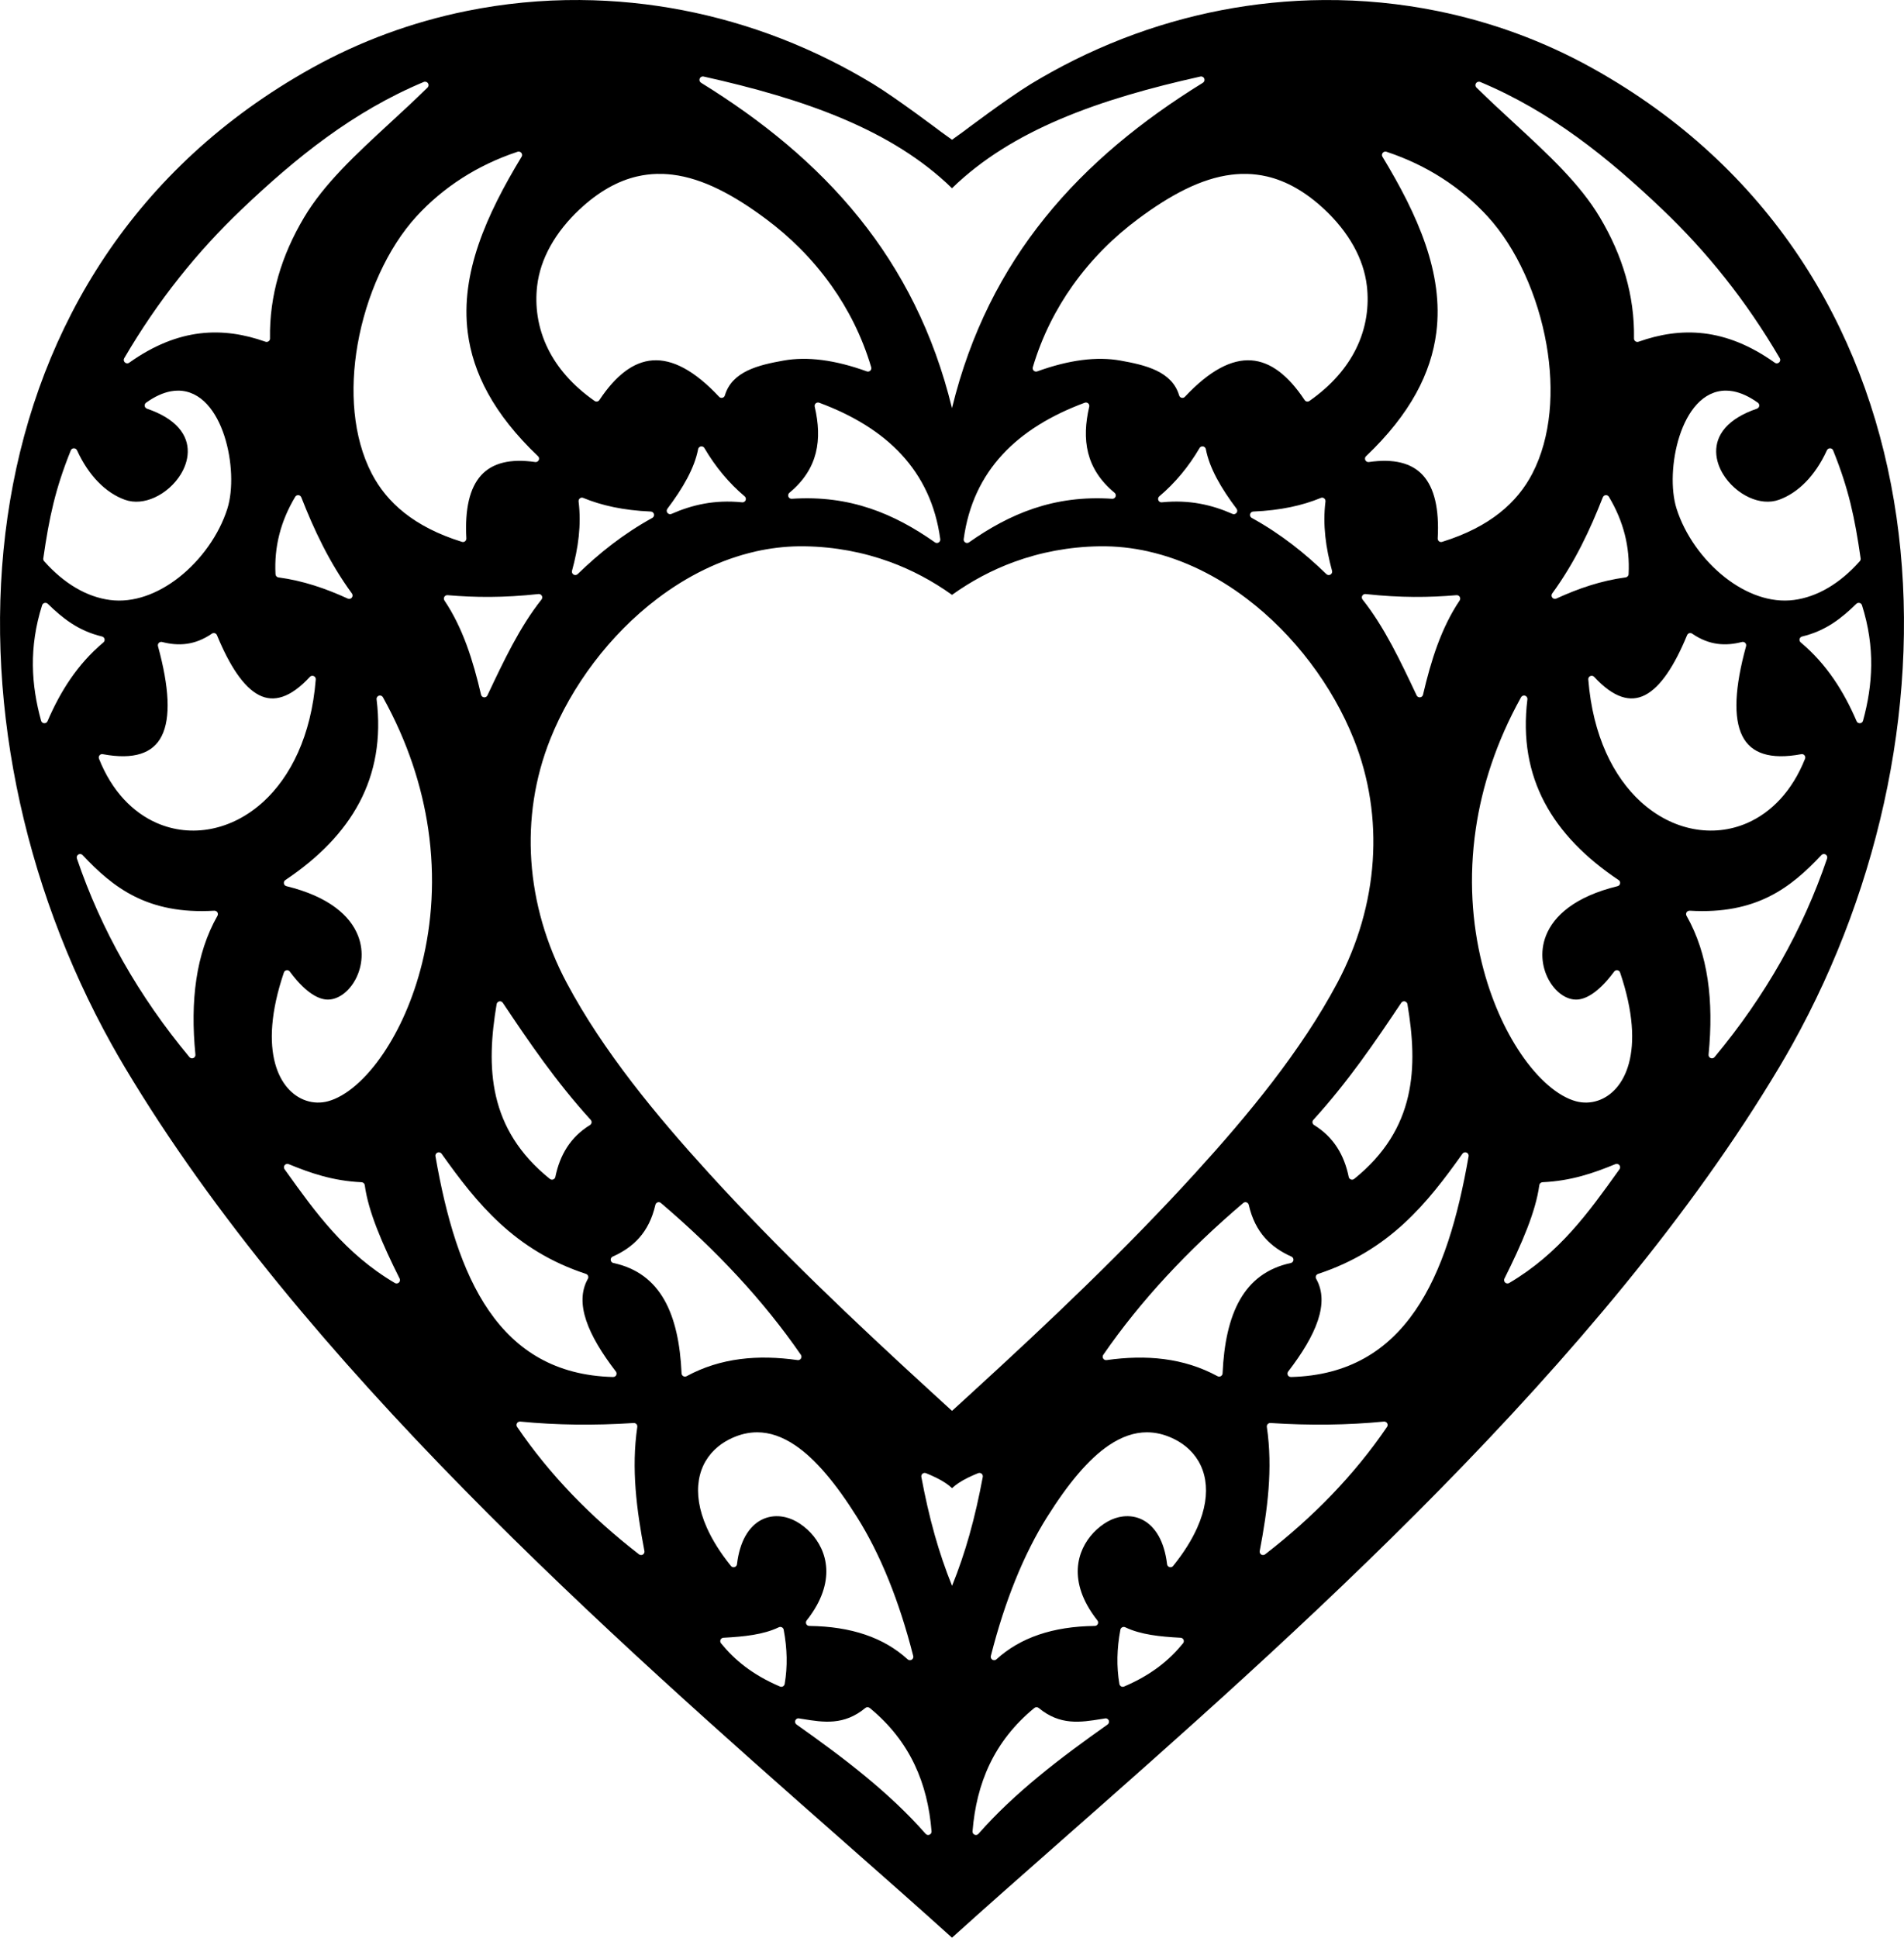 <?xml version="1.0" encoding="UTF-8" standalone="no"?>
<svg id="svg2" xmlns:rdf="http://www.w3.org/1999/02/22-rdf-syntax-ns#" style="image-rendering:optimizeQuality;text-rendering:geometricPrecision;shape-rendering:geometricPrecision" xmlns="http://www.w3.org/2000/svg" fill-rule="evenodd" height="269.15mm" width="264.54mm" version="1.1" clip-rule="evenodd" xmlns:cc="http://creativecommons.org/ns#" xmlns:xlink="http://www.w3.org/1999/xlink" viewBox="0 0 264.536 269.151" xmlns:dc="http://purl.org/dc/elements/1.1/">
<defs id="defs4">
<style id="style6" type="text/css">.fil2 {fill:#C0A062;fill-rule:nonzero} .fil3 {fill:#C2C1C1;fill-rule:nonzero} .fil0 {fill:black;fill-rule:nonzero} .fil1 {fill:url(#id0);fill-rule:nonzero} .fil9 {fill:url(#id1);fill-rule:nonzero} .fil7 {fill:url(#id2);fill-rule:nonzero} .fil5 {fill:url(#id3);fill-rule:nonzero} .fil8 {fill:url(#id4);fill-rule:nonzero} .fil15 {fill:url(#id5);fill-rule:nonzero} .fil6 {fill:url(#id6);fill-rule:nonzero} .fil4 {fill:url(#id7);fill-rule:nonzero} .fil14 {fill:url(#id8);fill-rule:nonzero} .fil13 {fill:url(#id9);fill-rule:nonzero} .fil12 {fill:url(#id10);fill-rule:nonzero} .fil11 {fill:url(#id11);fill-rule:nonzero} .fil16 {fill:url(#id12);fill-rule:nonzero} .fil10 {fill:url(#id13);fill-rule:nonzero}</style>
<radialGradient id="id0" gradientUnits="userSpaceOnUse" cy="147.51" cx="101.97" gradientTransform="scale(3.543)" r="73.759">
<stop id="stop9" stop-color="#fff" offset="0"/>
<stop id="stop11" stop-color="#C0A062" offset="1"/>
</radialGradient>
<radialGradient id="id1" gradientUnits="userSpaceOnUse" cy="141.83" cx="78.175" r="5.019">
<stop id="stop14" stop-color="#DD137B" offset="0"/>
<stop id="stop16" stop-color="#DA251D" offset="1"/>
</radialGradient>
<radialGradient id="id2" cx="79.982" xlink:href="#id1" gradientUnits="userSpaceOnUse" cy="132.24" r="5.894"/>
<radialGradient id="id3" cx="87.194" xlink:href="#id1" gradientUnits="userSpaceOnUse" cy="161.7" r="16.063"/>
<radialGradient id="id4" cx="85.969" xlink:href="#id1" gradientUnits="userSpaceOnUse" cy="126.27" r="4.798"/>
<radialGradient id="id5" cx="102.42" xlink:href="#id1" gradientUnits="userSpaceOnUse" cy="148.92" r="20.845"/>
<radialGradient id="id6" cx="96.59" xlink:href="#id1" gradientUnits="userSpaceOnUse" cy="126.62" r="5.638"/>
<radialGradient id="id7" cx="109.97" xlink:href="#id1" gradientUnits="userSpaceOnUse" cy="166.42" r="14.49"/>
<radialGradient id="id8" cx="101.33" xlink:href="#id1" gradientUnits="userSpaceOnUse" cy="132.24" r="6.412"/>
<radialGradient id="id9" cx="106.01" xlink:href="#id1" gradientUnits="userSpaceOnUse" cy="133" r="5.569"/>
<radialGradient id="id10" cx="114.11" xlink:href="#id1" gradientUnits="userSpaceOnUse" cy="130.19" r="4.861"/>
<radialGradient id="id11" cx="122.5" xlink:href="#id1" gradientUnits="userSpaceOnUse" cy="132.09" r="4.732"/>
<radialGradient id="id12" cx="124.01" xlink:href="#id1" gradientUnits="userSpaceOnUse" cy="151.53" r="4.708"/>
<radialGradient id="id13" cx="125.79" xlink:href="#id1" gradientUnits="userSpaceOnUse" cy="141.16" r="5.848"/>
</defs>
<path id="path34" d="m80.606 0.002c-5.337-0.036-10.634 0.479-15.804 1.529v0.001c-7.521 1.527-14.774 4.186-21.489 7.924-0.786 0.437-1.57 0.889-2.349 1.354-23.837 14.208-36.411 36.6-39.924 61.013-3.519 24.446 2.039 50.918 14.465 73.248 0.58 1.042 1.18 2.084 1.8 3.124 24.597 41.265 68.016 79.504 99.678 107.39 5.516 4.858 10.644 9.379 15.285 13.569 4.641-4.19 9.769-8.711 15.285-13.569 31.662-27.885 75.081-66.125 99.678-107.39 0.62-1.04 1.22-2.082 1.8-3.124 12.426-22.327 17.984-48.801 14.466-73.247-3.514-24.413-16.087-46.805-39.924-61.013-0.78-0.465-1.563-0.916-2.349-1.353-6.715-3.737-13.968-6.396-21.488-7.924v-0.001c-5.171-1.05-10.468-1.565-15.804-1.529-2.426 0.016-4.86 0.147-7.293 0.393-9.275 0.938-18.55 3.555-27.368 7.938l-0.021 0.013-0.033 0.016h-0.001c-2.023 1.008-4.023 2.11-5.992 3.304l-0.022 0.015c-3.217 1.954-9.39 6.618-9.39 6.618l-1.541 1.11-1.542-1.111s-6.173-4.665-9.39-6.618l-0.022-0.014c-1.97-1.195-3.969-2.297-5.992-3.304h-0.001l-0.033-0.016-0.021-0.013c-8.818-4.383-18.093-7-27.368-7.938-2.434-0.246-4.868-0.376-7.293-0.393zm16.962 10.626h0.001c0.06-0.012 0.123-0.01 0.187 0.003 6.917 1.54 13.546 3.387 19.515 5.932 5.72 2.438 10.827 5.52 14.997 9.582v0.001c4.169-4.062 9.277-7.145 14.997-9.583 5.969-2.545 12.598-4.39 19.515-5.931 0.064-0.013 0.127-0.016 0.187-0.004h0.001c0.181 0.034 0.334 0.173 0.376 0.365 0.046 0.208-0.054 0.415-0.23 0.514-8.429 5.204-15.934 11.284-21.956 18.767-5.876 7.302-10.341 15.949-12.891 26.42-2.55-10.471-7.014-19.118-12.891-26.42-6.022-7.483-13.526-13.563-21.956-18.767-0.176-0.099-0.276-0.306-0.23-0.514 0.042-0.191 0.195-0.331 0.376-0.365zm-38.545 0.718v0.01c0.137-0.013 0.278 0.034 0.382 0.14 0.182 0.186 0.18 0.486-0.006 0.668-1.758 1.723-3.515 3.345-5.231 4.926-4.735 4.367-9.143 8.433-11.926 13.119-1.568 2.639-2.776 5.354-3.579 8.152-0.801 2.792-1.2 5.67-1.152 8.643 0.003 0.058-0.007 0.117-0.027 0.175-0.087 0.246-0.356 0.375-0.602 0.288-2.941-1.04-5.957-1.536-9.091-1.16-3.138 0.376-6.405 1.627-9.847 4.078-0.147 0.105-0.349 0.121-0.515 0.015-0.225-0.131-0.302-0.42-0.17-0.645 2.35-4.024 4.895-7.732 7.611-11.155 2.716-3.424 5.613-6.574 8.668-9.486 3.795-3.617 7.676-7.023 11.833-10.037 4.167-3.021 8.609-5.647 13.516-7.698l0.001 0.001c0.043-0.017 0.089-0.03 0.135-0.035zm146.49 0.001c0.045 0.005 0.091 0.018 0.134 0.035l0.001-0.001c4.906 2.05 9.349 4.677 13.516 7.698 4.157 3.014 8.039 6.42 11.833 10.037 3.054 2.912 5.951 6.062 8.668 9.486 2.716 3.423 5.261 7.13 7.611 11.155 0.131 0.225 0.056 0.514-0.169 0.645-0.166 0.106-0.368 0.09-0.515-0.016-3.442-2.451-6.709-3.701-9.847-4.078-3.134-0.376-6.15 0.12-9.091 1.16-0.246 0.087-0.515-0.042-0.602-0.288-0.019-0.057-0.029-0.117-0.027-0.175 0.049-2.973-0.351-5.85-1.152-8.643-0.803-2.798-2.012-5.513-3.579-8.152-2.783-4.685-7.191-8.752-11.926-13.119-1.715-1.582-3.473-3.204-5.231-4.926-0.186-0.182-0.188-0.482-0.006-0.668 0.104-0.106 0.245-0.153 0.382-0.14zm-133.41 9.711c0.184 0.016 0.349 0.138 0.41 0.324 0.049 0.151 0.02 0.31-0.068 0.428-2.445 4.037-4.572 8.08-5.958 12.147-1.379 4.048-2.021 8.116-1.502 12.22 0.355 2.807 1.253 5.636 2.827 8.489 1.581 2.867 3.848 5.766 6.935 8.701 0.189 0.179 0.198 0.478 0.018 0.668-0.11 0.116-0.264 0.163-0.411 0.143v0.001c-3.433-0.499-5.936 0.115-7.507 1.841-1.593 1.752-2.277 4.675-2.053 8.769 0.013 0.261-0.186 0.485-0.447 0.5-0.072 0.002-0.141-0.012-0.204-0.035-3.328-1.033-5.931-2.408-7.958-4.013-2.047-1.622-3.506-3.476-4.532-5.451-2.633-5.069-3.077-11.583-1.976-17.905 1.19-6.834 4.187-13.462 8.172-17.812 1.81-1.976 3.935-3.793 6.382-5.357 2.281-1.458 4.841-2.696 7.684-3.637 0.062-0.02 0.126-0.027 0.187-0.022zm120.34 0h0.001c0.061-0.005 0.125 0.002 0.187 0.022 2.843 0.94 5.403 2.178 7.684 3.637 2.447 1.564 4.572 3.381 6.382 5.357 3.985 4.35 6.982 10.978 8.172 17.812 1.101 6.322 0.657 12.836-1.976 17.905-1.026 1.975-2.485 3.829-4.532 5.451-2.027 1.605-4.63 2.98-7.958 4.013-0.063 0.023-0.132 0.036-0.204 0.035-0.261-0.014-0.461-0.238-0.447-0.5 0.225-4.094-0.46-7.018-2.053-8.769-1.57-1.726-4.073-2.34-7.507-1.841v-0.001c-0.147 0.02-0.301-0.027-0.411-0.143-0.18-0.189-0.173-0.489 0.017-0.668 3.087-2.936 5.354-5.834 6.935-8.701 1.573-2.853 2.471-5.682 2.827-8.489 0.52-4.104-0.122-8.172-1.502-12.22-1.386-4.067-3.513-8.109-5.958-12.147-0.088-0.119-0.117-0.278-0.068-0.428 0.061-0.186 0.226-0.308 0.41-0.324zm-101.16 3.099c0.303-0.008 0.607-0.005 0.91 0.006 0.405 0.016 0.811 0.048 1.216 0.097 4.285 0.518 8.592 2.864 13.04 6.176 3.229 2.405 6.399 5.48 9.069 9.243 2.312 3.26 4.249 7.033 5.523 11.328h-0.001c0.028 0.094 0.026 0.195-0.008 0.294-0.088 0.245-0.359 0.372-0.604 0.284-2.211-0.799-4.285-1.324-6.221-1.573-1.922-0.247-3.705-0.222-5.35 0.073-1.662 0.299-3.483 0.663-5.001 1.394-1.458 0.703-2.647 1.757-3.147 3.45h-0.001c-0.023 0.078-0.067 0.152-0.131 0.211-0.19 0.178-0.489 0.168-0.667-0.023-3.438-3.674-6.495-5.249-9.226-5.06-2.711 0.188-5.159 2.128-7.395 5.492-0.006 0.011-0.014 0.021-0.021 0.031-0.15 0.213-0.445 0.265-0.658 0.114-3.15-2.211-5.187-4.674-6.429-7.146-1.546-3.077-1.859-6.164-1.558-8.795 0.227-1.987 0.887-3.841 1.821-5.532 1.066-1.928 2.491-3.646 4.039-5.099 2.701-2.536 5.384-4.006 8.073-4.625l-0.001 0.002c0.907-0.209 1.816-0.321 2.727-0.344zm81.974 0c0.91 0.023 1.818 0.135 2.725 0.344l-0.001-0.002c2.689 0.619 5.372 2.09 8.073 4.625 1.548 1.453 2.973 3.171 4.039 5.099 0.934 1.69 1.593 3.545 1.821 5.532 0.301 2.631-0.012 5.718-1.558 8.795-1.242 2.472-3.279 4.935-6.429 7.146-0.213 0.151-0.508 0.1-0.658-0.114-0.008-0.011-0.015-0.02-0.021-0.031-2.235-3.364-4.684-5.304-7.395-5.492-2.731-0.189-5.787 1.387-9.226 5.06-0.178 0.191-0.477 0.201-0.667 0.023-0.064-0.059-0.108-0.133-0.131-0.211h-0.001c-0.499-1.692-1.688-2.747-3.147-3.45-1.518-0.731-3.338-1.095-5.001-1.394-1.645-0.295-3.428-0.32-5.35-0.073-1.936 0.249-4.01 0.774-6.221 1.573-0.245 0.088-0.516-0.039-0.604-0.284-0.033-0.098-0.035-0.2-0.007-0.294h-0.001c1.274-4.295 3.211-8.069 5.523-11.328 2.67-3.764 5.84-6.839 9.069-9.243 4.448-3.312 8.755-5.659 13.04-6.176 0.405-0.049 0.811-0.081 1.215-0.097h0.001c0.303-0.012 0.607-0.014 0.91-0.006zm-148.52 30.103c1.599 0.006 2.942 0.725 4.027 1.899 1.048 1.133 1.852 2.689 2.409 4.403 1.102 3.39 1.25 7.446 0.418 10.084-1.143 3.625-3.659 7.152-6.756 9.574-2.885 2.255-6.283 3.561-9.574 3.119-1.562-0.209-3.163-0.755-4.761-1.7-1.476-0.873-2.947-2.085-4.375-3.685h0.001c-0.089-0.1-0.135-0.238-0.115-0.38 0.407-2.842 0.823-5.255 1.406-7.626 0.583-2.374 1.335-4.705 2.415-7.38l-0.001-0.001c0.044-0.107 0.128-0.201 0.242-0.253 0.237-0.108 0.516 0.006 0.625 0.234 0.836 1.825 1.839 3.275 2.92 4.386 1.19 1.224 2.475 2.036 3.737 2.487 1.321 0.473 2.779 0.292 4.117-0.314 1.481-0.67 2.812-1.855 3.662-3.261 0.265-0.438 0.483-0.898 0.643-1.368 0.379-1.114 0.433-2.295 0.025-3.415-0.413-1.132-1.303-2.215-2.812-3.128-0.715-0.432-1.567-0.825-2.572-1.166v-0.001c-0.091-0.03-0.173-0.089-0.233-0.173-0.151-0.212-0.102-0.508 0.111-0.659 1.227-0.878 2.368-1.381 3.421-1.578v-0.001c0.351-0.065 0.691-0.096 1.022-0.096zm215.05 0c0.331 0 0.671 0.031 1.022 0.096v0.001c1.052 0.197 2.194 0.7 3.421 1.578 0.212 0.151 0.262 0.447 0.111 0.659-0.06 0.085-0.142 0.143-0.233 0.173v0.001c-1.005 0.342-1.857 0.734-2.572 1.166-1.509 0.912-2.399 1.996-2.812 3.128-0.408 1.12-0.354 2.301 0.025 3.415 0.16 0.47 0.378 0.93 0.643 1.368 0.85 1.405 2.181 2.59 3.662 3.261 1.338 0.606 2.795 0.786 4.117 0.314 1.262-0.452 2.547-1.264 3.737-2.487 1.081-1.111 2.084-2.561 2.92-4.386 0.108-0.228 0.388-0.342 0.625-0.234 0.114 0.052 0.199 0.145 0.242 0.253l-0.001 0.001c1.08 2.675 1.832 5.007 2.415 7.38 0.583 2.371 0.998 4.784 1.406 7.626 0.02 0.143-0.026 0.28-0.115 0.38h0.001c-1.427 1.6-2.898 2.812-4.375 3.685-1.598 0.945-3.2 1.491-4.761 1.7-3.291 0.442-6.689-0.864-9.574-3.119-3.098-2.422-5.613-5.949-6.756-9.574-0.832-2.638-0.684-6.694 0.418-10.084 0.557-1.714 1.361-3.269 2.409-4.403 1.085-1.174 2.428-1.893 4.027-1.899zm-126.1 1.653c0.046 0.004 0.09 0.014 0.132 0.028v-0.001c4.692 1.743 8.567 4.096 11.434 7.202 2.881 3.12 4.739 6.988 5.384 11.743 0.035 0.259-0.145 0.497-0.404 0.533-0.133 0.017-0.26-0.021-0.357-0.097-2.789-1.958-5.726-3.606-8.975-4.693-3.251-1.088-6.824-1.619-10.891-1.344-0.26 0.015-0.486-0.178-0.505-0.438-0.01-0.159 0.058-0.304 0.171-0.398l0.001-0.002 0.01-0.007c2.008-1.664 3.147-3.518 3.652-5.51 0.51-2.01 0.382-4.175-0.144-6.439-0.059-0.254 0.098-0.508 0.352-0.566v-0.001c0.047-0.011 0.093-0.013 0.139-0.009zm37.155 0h0.001c0.045-0.004 0.092-0.002 0.138 0.009v0.001c0.254 0.059 0.411 0.312 0.352 0.566-0.526 2.263-0.654 4.429-0.144 6.439 0.506 1.991 1.645 3.845 3.652 5.51l0.011 0.007 0.001 0.002c0.114 0.094 0.183 0.24 0.171 0.398-0.018 0.26-0.244 0.453-0.505 0.438-4.066-0.275-7.64 0.256-10.891 1.344-3.249 1.087-6.186 2.735-8.975 4.693-0.097 0.076-0.225 0.114-0.357 0.097-0.259-0.036-0.439-0.274-0.404-0.533 0.645-4.755 2.504-8.623 5.384-11.743 2.867-3.106 6.742-5.459 11.434-7.202v0.001c0.041-0.015 0.085-0.024 0.131-0.028zm-53.296 6.096c0.153 0.03 0.275 0.127 0.339 0.258 0.759 1.293 1.603 2.495 2.531 3.609 0.928 1.114 1.942 2.138 3.041 3.068 0.2 0.169 0.225 0.468 0.056 0.668-0.115 0.135-0.289 0.191-0.451 0.159-1.887-0.188-3.613-0.101-5.218 0.19-1.618 0.293-3.121 0.794-4.55 1.422-0.239 0.104-0.518-0.013-0.623-0.242-0.071-0.161-0.042-0.341 0.056-0.473l-0.001-0.001c1.071-1.422 2.015-2.834 2.756-4.228 0.73-1.375 1.259-2.729 1.511-4.053 0.036-0.193 0.186-0.335 0.366-0.374 0.06-0.011 0.123-0.014 0.187-0.002zm69.438 0c0.064-0.011 0.127-0.009 0.187 0.002 0.18 0.039 0.33 0.182 0.366 0.374 0.252 1.323 0.781 2.678 1.511 4.053 0.741 1.395 1.685 2.806 2.756 4.228l-0.001 0.001c0.099 0.132 0.127 0.312 0.056 0.473-0.105 0.229-0.384 0.347-0.623 0.242-1.429-0.629-2.932-1.129-4.55-1.422-1.605-0.291-3.331-0.378-5.218-0.19-0.163 0.032-0.337-0.023-0.451-0.159-0.169-0.2-0.143-0.499 0.056-0.668 1.099-0.93 2.113-1.954 3.041-3.068 0.928-1.113 1.772-2.316 2.531-3.609 0.063-0.131 0.186-0.228 0.339-0.258zm-125.5 6.775c0.061 0.009 0.12 0.029 0.176 0.061 0.093 0.055 0.162 0.14 0.199 0.233 0.881 2.248 1.843 4.493 2.984 6.727 1.138 2.228 2.454 4.443 4.048 6.634 0.153 0.211 0.107 0.506-0.104 0.659-0.143 0.103-0.324 0.116-0.474 0.046-1.519-0.694-3.067-1.316-4.663-1.819-1.59-0.502-3.238-0.89-4.964-1.121-0.238-0.032-0.411-0.235-0.411-0.469-0.098-1.883 0.079-3.718 0.534-5.503 0.456-1.789 1.191-3.53 2.205-5.223 0.067-0.113 0.173-0.187 0.291-0.215 0.058-0.015 0.12-0.017 0.181-0.008zm181.58 0v0.001c0.061-0.009 0.122-0.008 0.181 0.007 0.117 0.029 0.224 0.103 0.291 0.215 1.014 1.694 1.749 3.434 2.205 5.223 0.455 1.785 0.632 3.62 0.534 5.503 0 0.234-0.173 0.437-0.411 0.469-1.726 0.232-3.374 0.619-4.964 1.121-1.596 0.504-3.144 1.125-4.663 1.819-0.15 0.07-0.331 0.057-0.474-0.046-0.211-0.153-0.258-0.448-0.104-0.659 1.594-2.191 2.91-4.406 4.048-6.634 1.141-2.234 2.102-4.479 2.984-6.727 0.037-0.094 0.105-0.178 0.199-0.233 0.056-0.032 0.115-0.051 0.176-0.061zm-39.372 0.339c0.061-0 0.122 0.012 0.178 0.036v0.006c0.112 0.046 0.205 0.137 0.255 0.257 0.032 0.079 0.042 0.16 0.032 0.239h0.001c-0.204 1.638-0.19 3.251-0.02 4.846 0.172 1.609 0.502 3.197 0.931 4.773 0.068 0.252-0.082 0.511-0.333 0.58-0.17 0.047-0.343-0.007-0.459-0.123-1.475-1.429-3.039-2.812-4.744-4.117-1.708-1.308-3.56-2.543-5.613-3.676-0.229-0.125-0.313-0.413-0.187-0.642 0.083-0.151 0.235-0.234 0.395-0.243v-0.002c1.907-0.082 3.622-0.294 5.173-0.616 1.548-0.321 2.94-0.754 4.205-1.275 0.06-0.028 0.124-0.04 0.185-0.041zm-102.84 0.001c0.061 0 0.125 0.013 0.185 0.041 1.265 0.521 2.657 0.954 4.205 1.275 1.551 0.322 3.265 0.534 5.173 0.616v0.002c0.16 0.009 0.312 0.093 0.395 0.243 0.125 0.229 0.041 0.516-0.187 0.642-2.053 1.134-3.905 2.369-5.613 3.676-1.705 1.306-3.269 2.688-4.744 4.117-0.116 0.116-0.289 0.17-0.459 0.123-0.252-0.069-0.401-0.328-0.333-0.58 0.429-1.575 0.759-3.164 0.931-4.773 0.17-1.595 0.184-3.208-0.02-4.846h0.001c-0.01-0.079 0-0.161 0.032-0.239 0.05-0.12 0.143-0.211 0.255-0.257v-0.005c0.056-0.023 0.116-0.036 0.178-0.036zm30.107 6.759c0.29-0.004 0.581-0.004 0.873 0.001 4.142 0.069 8.101 0.812 11.807 2.166 3.062 1.119 5.95 2.661 8.632 4.579 2.682-1.918 5.57-3.46 8.632-4.579 3.706-1.354 7.665-2.097 11.807-2.166 2.331-0.039 4.624 0.213 6.857 0.716v0.004c4.912 1.107 9.535 3.43 13.638 6.54 6.65 5.04 11.94 12.155 14.882 19.516 2.187 5.472 3.02 11.219 2.639 16.895-0.393 5.852-2.08 11.628-4.909 16.951-2.524 4.749-5.653 9.375-9.05 13.8-3.394 4.42-7.057 8.641-10.654 12.59-4.858 5.332-9.933 10.508-15.123 15.565-5.212 5.079-10.512 10.014-15.81 14.858l-2.908 2.66-2.908-2.66c-5.297-4.844-10.597-9.779-15.81-14.858-5.19-5.057-10.265-10.233-15.123-15.565-3.597-3.949-7.261-8.169-10.654-12.59-3.397-4.425-6.526-9.051-9.05-13.8-2.829-5.322-4.515-11.099-4.909-16.951-0.381-5.676 0.452-11.423 2.639-16.895 2.942-7.361 8.232-14.476 14.882-19.516 4.103-3.11 8.726-5.433 13.638-6.54v-0.004c1.954-0.44 3.953-0.688 5.984-0.717zm-36.177 6.636c0.128-0.021 0.264 0.015 0.373 0.096 0.205 0.162 0.238 0.461 0.075 0.666-3.02 3.805-5.238 8.5-7.455 13.195l-0.043 0.089c-0.055 0.14-0.176 0.25-0.333 0.286-0.254 0.059-0.508-0.098-0.566-0.353-0.553-2.375-1.187-4.702-2.006-6.918-0.812-2.196-1.806-4.275-3.081-6.168h0.001c-0.058-0.086-0.089-0.192-0.079-0.303 0.016-0.195 0.148-0.354 0.323-0.412v0.001c0.058-0.021 0.122-0.027 0.187-0.023 1.879 0.16 3.836 0.254 5.915 0.24 2.081-0.015 4.295-0.133 6.69-0.396zm114.98 0c2.396 0.263 4.609 0.381 6.69 0.396 2.079 0.014 4.036-0.08 5.915-0.24 0.065-0.004 0.129 0.002 0.187 0.023v-0.001c0.175 0.058 0.308 0.216 0.323 0.412 0.009 0.111-0.022 0.218-0.079 0.303h0.001c-1.275 1.893-2.269 3.972-3.081 6.168-0.819 2.216-1.453 4.543-2.006 6.918-0.059 0.255-0.312 0.412-0.566 0.353-0.157-0.036-0.278-0.147-0.333-0.286l-0.043-0.089c-2.218-4.695-4.435-9.39-7.455-13.195-0.163-0.205-0.129-0.503 0.075-0.666 0.109-0.081 0.245-0.117 0.373-0.096zm-183.5 1.22v0.002c0.061-0.004 0.125-0.001 0.187 0.019 0.078 0.024 0.146 0.069 0.199 0.123 0.997 0.967 2.038 1.898 3.254 2.691 1.207 0.787 2.587 1.435 4.268 1.839 0.254 0.061 0.411 0.316 0.351 0.57-0.027 0.113-0.093 0.208-0.181 0.272-1.804 1.516-3.292 3.215-4.55 5.043-1.266 1.84-2.3 3.816-3.188 5.875-0.103 0.24-0.382 0.351-0.622 0.248-0.138-0.06-0.232-0.176-0.269-0.31l-0.001 0.001c-0.687-2.474-1.115-5.021-1.142-7.678-0.027-2.662 0.35-5.436 1.281-8.366 0.059-0.186 0.223-0.31 0.407-0.327zm252.03 0c0.183 0.017 0.347 0.141 0.407 0.327 0.931 2.93 1.308 5.704 1.281 8.366-0.027 2.657-0.456 5.204-1.136 7.68l-0.001-0.001c-0.037 0.134-0.131 0.25-0.269 0.31-0.24 0.103-0.519-0.008-0.622-0.248-0.888-2.059-1.922-4.035-3.188-5.875-1.258-1.829-2.746-3.527-4.55-5.043-0.087-0.064-0.154-0.159-0.181-0.272-0.06-0.254 0.097-0.509 0.351-0.57 1.681-0.404 3.061-1.052 4.268-1.839 1.217-0.793 2.258-1.724 3.254-2.691 0.053-0.054 0.121-0.099 0.199-0.123 0.062-0.02 0.126-0.023 0.187-0.019zm-228.5 4.205c0.119 0.022 0.229 0.09 0.303 0.198 0.025 0.038 0.045 0.079 0.059 0.118 1.761 4.248 3.682 7.181 5.825 8.285 2.053 1.058 4.385 0.38 7.071-2.523 0.177-0.192 0.475-0.204 0.667-0.029 0.116 0.107 0.167 0.258 0.15 0.403-0.627 7.834-3.505 13.519-7.29 16.977-2.193 2.003-4.693 3.26-7.24 3.757-2.56 0.5-5.165 0.235-7.557-0.812-3.329-1.457-6.24-4.42-8.026-8.923-0.096-0.243 0.023-0.52 0.266-0.616 0.093-0.037 0.191-0.042 0.281-0.015 4.277 0.792 6.955-0.101 8.168-2.538 1.266-2.54 1.045-6.747-0.521-12.464-0.069-0.252 0.079-0.513 0.331-0.582v-0.002c0.082-0.023 0.166-0.023 0.242-0.002 1.131 0.292 2.268 0.41 3.416 0.252 1.144-0.158 2.31-0.593 3.5-1.409 0.108-0.074 0.235-0.097 0.354-0.075zm204.96 0c0.119-0.022 0.247 0.001 0.354 0.075 1.19 0.816 2.356 1.251 3.5 1.409 1.148 0.158 2.285 0.04 3.416-0.252 0.077-0.021 0.161-0.021 0.242 0.002v0.002c0.252 0.069 0.4 0.33 0.331 0.582-1.567 5.718-1.787 9.924-0.521 12.464 1.214 2.438 3.891 3.33 8.168 2.538 0.09-0.026 0.188-0.022 0.281 0.015 0.243 0.096 0.362 0.372 0.266 0.616-1.786 4.503-4.697 7.466-8.026 8.923-2.391 1.047-4.997 1.312-7.557 0.812-2.547-0.497-5.047-1.754-7.24-3.757-3.785-3.458-6.663-9.143-7.29-16.977-0.017-0.145 0.035-0.297 0.15-0.403 0.192-0.175 0.49-0.163 0.667 0.029 2.686 2.903 5.018 3.581 7.071 2.523 2.143-1.105 4.064-4.037 5.825-8.285 0.014-0.039 0.033-0.081 0.059-0.118 0.074-0.108 0.184-0.175 0.303-0.198zm-182.02 8.673c0.211-0.027 0.409 0.09 0.492 0.275 3.449 6.224 5.405 12.388 6.265 18.223 1.004 6.817 0.512 13.189-0.848 18.688-1.233 4.988-3.18 9.263-5.373 12.509-2.446 3.622-5.219 5.982-7.674 6.652-1.014 0.276-2.08 0.251-3.09-0.092-0.934-0.317-1.818-0.903-2.565-1.77-0.732-0.851-1.334-1.976-1.717-3.382-0.798-2.927-0.655-7.106 1.218-12.631 0.084-0.247 0.353-0.381 0.601-0.298 0.105 0.035 0.19 0.105 0.246 0.192 0.946 1.279 1.847 2.204 2.687 2.832 0.889 0.664 1.695 0.983 2.398 1.027 1.428 0.09 2.868-0.903 3.81-2.438 0.529-0.861 0.898-1.892 1.019-2.997 0.121-1.106-0.006-2.29-0.467-3.457-1.085-2.744-4.024-5.411-9.936-6.856-0.253-0.062-0.408-0.316-0.347-0.57 0.029-0.119 0.102-0.217 0.196-0.28l-0.001-0.001c4.584-3.072 8.096-6.626 10.288-10.772 2.184-4.133 3.062-8.872 2.387-14.326-0.033-0.26 0.151-0.496 0.411-0.529zm159.07 0c0.26 0.033 0.444 0.269 0.411 0.529-0.675 5.454 0.202 10.192 2.387 14.326 2.191 4.146 5.703 7.7 10.288 10.772l-0.001 0.001c0.095 0.063 0.167 0.161 0.196 0.28 0.061 0.253-0.094 0.507-0.347 0.57-5.912 1.445-8.852 4.111-9.936 6.856-0.461 1.167-0.588 2.351-0.467 3.457 0.121 1.106 0.49 2.136 1.019 2.997 0.942 1.535 2.383 2.528 3.81 2.438 0.703-0.044 1.51-0.363 2.398-1.027 0.84-0.628 1.741-1.553 2.687-2.832 0.056-0.087 0.141-0.157 0.246-0.192 0.247-0.084 0.517 0.05 0.601 0.298 1.873 5.524 2.016 9.703 1.218 12.631-0.383 1.406-0.985 2.53-1.717 3.382-0.746 0.868-1.63 1.454-2.565 1.77-1.01 0.343-2.076 0.368-3.09 0.092-2.455-0.67-5.228-3.03-7.674-6.652-2.192-3.246-4.14-7.521-5.373-12.509-1.359-5.499-1.852-11.87-0.848-18.688 0.86-5.835 2.816-11.999 6.265-18.223 0.083-0.185 0.281-0.302 0.492-0.275zm-200.7 22.013c0.136-0.007 0.274 0.046 0.374 0.147 2.095 2.233 4.35 4.309 7.237 5.751 2.878 1.437 6.402 2.251 11.057 1.974v0.002c0.089-0.004 0.18 0.017 0.263 0.061 0.227 0.129 0.305 0.417 0.177 0.644-1.5 2.64-2.448 5.595-2.93 8.814-0.483 3.227-0.499 6.724-0.134 10.438 0.024 0.159-0.035 0.325-0.167 0.435-0.201 0.167-0.499 0.139-0.666-0.063-3.528-4.239-6.595-8.659-9.202-13.259-2.608-4.602-4.751-9.377-6.428-14.324h0.002c-0.057-0.169-0.015-0.366 0.123-0.496 0.048-0.044 0.102-0.077 0.16-0.098v0.001c0.043-0.016 0.089-0.025 0.134-0.027zm242.33 0c0.045 0.002 0.09 0.012 0.134 0.027v-0.001c0.057 0.021 0.112 0.054 0.16 0.098 0.138 0.13 0.18 0.327 0.123 0.496h0.002c-1.677 4.947-3.82 9.722-6.428 14.324-2.607 4.6-5.674 9.02-9.202 13.259-0.167 0.202-0.465 0.23-0.666 0.063-0.132-0.109-0.191-0.276-0.167-0.435 0.365-3.714 0.35-7.211-0.134-10.438-0.482-3.219-1.43-6.174-2.93-8.814-0.129-0.227-0.05-0.515 0.177-0.644 0.083-0.044 0.174-0.064 0.263-0.061v-0.002c4.654 0.277 8.179-0.537 11.057-1.974 2.887-1.442 5.141-3.518 7.237-5.751 0.1-0.101 0.239-0.155 0.374-0.147zm-183.89 20.46c0.142 0.025 0.259 0.11 0.328 0.224 1.816 2.713 3.644 5.428 5.633 8.142 1.988 2.713 4.13 5.416 6.569 8.098 0.175 0.193 0.16 0.491-0.032 0.667-0.022 0.019-0.047 0.036-0.071 0.053-1.356 0.835-2.402 1.873-3.185 3.079-0.788 1.213-1.314 2.601-1.628 4.131-0.053 0.255-0.303 0.421-0.558 0.368-0.077-0.017-0.145-0.051-0.202-0.096v0.001c-4.312-3.473-6.532-7.351-7.489-11.473-0.951-4.098-0.647-8.414 0.091-12.803 0.032-0.193 0.178-0.338 0.357-0.381v-0.005c0.06-0.013 0.122-0.017 0.187-0.004zm125.46 0c0.065-0.013 0.127-0.009 0.187 0.004v0.005c0.179 0.043 0.325 0.188 0.357 0.381 0.738 4.389 1.042 8.705 0.091 12.803-0.957 4.121-3.177 7.999-7.489 11.473v-0.001c-0.057 0.045-0.125 0.079-0.202 0.096-0.255 0.053-0.505-0.112-0.558-0.368-0.314-1.53-0.84-2.919-1.628-4.131-0.784-1.206-1.83-2.244-3.185-3.079-0.024-0.017-0.049-0.034-0.071-0.053-0.193-0.175-0.208-0.474-0.032-0.667 2.439-2.683 4.581-5.385 6.569-8.098 1.989-2.714 3.816-5.429 5.633-8.142 0.069-0.114 0.186-0.199 0.328-0.224zm8.515 20.974c0.045-0.006 0.093-0.003 0.141 0.004 0.257 0.045 0.43 0.289 0.385 0.546-1.464 8.421-3.635 15.951-7.418 21.441-3.824 5.551-9.274 9.016-17.26 9.218l0.001-0.001-0.001-0.002c-0.104 0.003-0.21-0.028-0.299-0.096-0.207-0.159-0.245-0.456-0.087-0.663 1.929-2.514 3.397-4.908 4.127-7.111 0.704-2.126 0.713-4.068-0.233-5.758-0.018-0.03-0.033-0.062-0.044-0.096-0.081-0.248 0.054-0.515 0.302-0.597 4.959-1.629 8.75-4.08 11.905-6.976 3.167-2.905 5.707-6.268 8.147-9.703 0.075-0.113 0.197-0.189 0.333-0.206zm-142.49 0.001c0.137 0.017 0.258 0.093 0.333 0.206 2.441 3.435 4.981 6.798 8.147 9.703 3.156 2.896 6.946 5.346 11.905 6.976 0.248 0.082 0.383 0.349 0.302 0.597-0.012 0.034-0.026 0.066-0.044 0.096-0.946 1.69-0.937 3.632-0.233 5.758 0.73 2.203 2.198 4.597 4.127 7.111 0.158 0.207 0.12 0.504-0.087 0.663-0.089 0.069-0.195 0.099-0.299 0.096l-0.001 0.002 0.001 0.001c-7.987-0.203-13.436-3.668-17.26-9.218-3.783-5.491-5.954-13.02-7.418-21.441-0.045-0.257 0.128-0.501 0.385-0.546 0.048-0.008 0.096-0.009 0.141-0.003zm-21.074 1.602c0.063 0.004 0.124 0.02 0.181 0.048 1.494 0.613 3.02 1.193 4.666 1.641 1.65 0.449 3.429 0.769 5.43 0.86 0.232 0.013 0.418 0.187 0.447 0.41h0.001c0.244 1.831 0.854 3.874 1.7 6.051 0.854 2.197 1.945 4.529 3.14 6.919 0.116 0.234 0.021 0.518-0.213 0.634-0.154 0.075-0.328 0.061-0.463-0.026-6.938-4.095-11.027-9.812-15.116-15.528l-0.188-0.262c-0.151-0.212-0.102-0.508 0.111-0.659 0.036-0.025 0.076-0.047 0.116-0.061h0.001c0.06-0.021 0.124-0.03 0.186-0.026zm184.64 0c0.062-0.004 0.126 0.005 0.186 0.026h0.001c0.04 0.013 0.08 0.035 0.116 0.061 0.212 0.151 0.262 0.447 0.111 0.659l-0.188 0.262c-4.089 5.717-8.178 11.433-15.116 15.528-0.135 0.087-0.309 0.102-0.463 0.026-0.234-0.116-0.329-0.401-0.213-0.634 1.195-2.391 2.287-4.722 3.14-6.919 0.846-2.177 1.456-4.22 1.7-6.051h0.001c0.029-0.223 0.215-0.396 0.447-0.41 2.002-0.091 3.78-0.411 5.43-0.86 1.646-0.448 3.172-1.028 4.666-1.641 0.057-0.028 0.118-0.044 0.181-0.048zm-133.16 5.325c0.061-0.009 0.124-0.01 0.188 0.007 0.09 0.02 0.169 0.065 0.23 0.126 3.844 3.272 7.398 6.654 10.639 10.155 3.252 3.515 6.187 7.147 8.777 10.907 0.148 0.215 0.093 0.511-0.122 0.658-0.102 0.07-0.221 0.093-0.334 0.077-2.739-0.386-5.414-0.469-7.998-0.133-2.571 0.335-5.052 1.086-7.42 2.371-0.23 0.124-0.517 0.039-0.642-0.191-0.039-0.072-0.058-0.149-0.057-0.225-0.184-4.071-0.904-7.566-2.414-10.21-1.487-2.603-3.756-4.389-7.06-5.096-0.255-0.056-0.418-0.306-0.363-0.561 0.033-0.152 0.138-0.273 0.271-0.332v-0.001c1.419-0.632 2.684-1.465 3.7-2.62 1.015-1.153 1.787-2.636 2.227-4.569 0.043-0.191 0.197-0.328 0.378-0.361zm81.69 0v0.001 0.003c0.181 0.032 0.335 0.17 0.378 0.361 0.44 1.933 1.212 3.416 2.227 4.569 1.016 1.155 2.281 1.988 3.7 2.62v0.001c0.133 0.059 0.238 0.18 0.271 0.332 0.055 0.255-0.108 0.505-0.363 0.561-3.304 0.707-5.574 2.493-7.06 5.096-1.51 2.644-2.23 6.139-2.414 10.21 0 0.076-0.018 0.152-0.058 0.225-0.125 0.23-0.412 0.316-0.642 0.191-2.368-1.285-4.849-2.037-7.42-2.371-2.584-0.336-5.259-0.253-7.998 0.133-0.113 0.016-0.233-0.008-0.334-0.077-0.216-0.148-0.27-0.443-0.122-0.658 2.591-3.76 5.525-7.393 8.777-10.907 3.24-3.501 6.795-6.883 10.639-10.155 0.061-0.061 0.14-0.107 0.23-0.126 0.064-0.017 0.128-0.017 0.188-0.007zm19.153 30.471c0.053-0.006 0.106-0.002 0.159 0.011v0.004c0.052 0.012 0.104 0.035 0.152 0.067 0.216 0.147 0.271 0.441 0.124 0.656-2.278 3.346-4.845 6.481-7.675 9.424-2.83 2.943-5.926 5.697-9.262 8.278v-0.001c-0.103 0.075-0.24 0.117-0.378 0.092-0.256-0.049-0.424-0.296-0.375-0.552 0.545-2.862 1.006-5.729 1.224-8.607 0.216-2.854 0.191-5.723-0.231-8.613-0.007-0.039-0.008-0.08-0.006-0.121 0.017-0.26 0.242-0.451 0.503-0.44 2.743 0.179 5.427 0.252 8.047 0.219 2.618-0.033 5.192-0.172 7.72-0.417zm-120 0.001c2.528 0.245 5.102 0.384 7.72 0.417 2.62 0.033 5.303-0.041 8.047-0.219 0.261-0.011 0.485 0.18 0.503 0.44 0.002 0.042 0.002 0.082-0.006 0.121-0.422 2.89-0.447 5.76-0.231 8.613 0.218 2.878 0.679 5.745 1.224 8.607 0.049 0.256-0.119 0.503-0.375 0.552-0.139 0.025-0.275-0.017-0.378-0.092v0.001c-3.336-2.581-6.432-5.335-9.262-8.278-2.83-2.943-5.397-6.078-7.675-9.424-0.147-0.216-0.091-0.509 0.124-0.656 0.047-0.032 0.099-0.055 0.152-0.067v-0.003c0.053-0.013 0.106-0.017 0.159-0.011zm32.918 1.491c1.764-0 3.516 0.611 5.28 1.801 2.811 1.895 5.646 5.276 8.614 10.004 1.543 2.458 3.027 5.353 4.387 8.718 1.251 3.094 2.4 6.595 3.4 10.532 0.042 0.152 0.008 0.32-0.106 0.445-0.176 0.193-0.475 0.207-0.668 0.031-1.654-1.508-3.613-2.65-5.88-3.421-2.278-0.775-4.864-1.18-7.756-1.213-0.108 0.002-0.218-0.028-0.309-0.099-0.205-0.161-0.242-0.459-0.081-0.665 0.563-0.715 1.027-1.412 1.401-2.088 1.373-2.48 1.57-4.713 1.1-6.578-0.468-1.858-1.6-3.36-2.889-4.375-0.352-0.277-0.712-0.517-1.071-0.716-0.667-0.369-1.381-0.605-2.097-0.691-0.935-0.111-1.877 0.037-2.731 0.475-0.862 0.445-1.643 1.195-2.248 2.287-0.549 0.992-0.953 2.265-1.144 3.849-0.008 0.128-0.068 0.252-0.176 0.339-0.204 0.164-0.502 0.132-0.666-0.072-1.508-1.868-2.61-3.651-3.353-5.32-1.1-2.472-1.415-4.701-1.104-6.604 0.317-1.936 1.279-3.528 2.719-4.69 0.578-0.467 1.236-0.864 1.96-1.186 0.551-0.245 1.099-0.432 1.645-0.558h0.001c0.592-0.137 1.181-0.205 1.769-0.205zm54.159 0c0.588 0 1.178 0.068 1.769 0.205h0.001c0.546 0.126 1.094 0.313 1.645 0.558 0.725 0.323 1.383 0.72 1.96 1.186 1.441 1.163 2.402 2.754 2.719 4.69 0.312 1.903-0.003 4.132-1.104 6.604-0.743 1.669-1.845 3.452-3.353 5.32-0.164 0.205-0.462 0.236-0.666 0.072-0.108-0.087-0.168-0.211-0.176-0.339-0.191-1.584-0.595-2.857-1.144-3.849-0.605-1.092-1.386-1.841-2.248-2.287-0.854-0.439-1.796-0.586-2.731-0.475-0.716 0.085-1.43 0.321-2.097 0.691-0.359 0.199-0.72 0.439-1.071 0.716-1.289 1.015-2.421 2.517-2.889 4.375-0.47 1.865-0.273 4.098 1.1 6.578 0.374 0.676 0.838 1.373 1.401 2.088 0.162 0.205 0.125 0.503-0.081 0.665-0.091 0.071-0.201 0.101-0.309 0.099-2.893 0.033-5.479 0.438-7.756 1.213-2.267 0.772-4.227 1.913-5.88 3.421-0.193 0.176-0.492 0.161-0.668-0.031-0.113-0.125-0.148-0.293-0.106-0.445 0.999-3.937 2.149-7.438 3.4-10.532 1.36-3.365 2.844-6.26 4.387-8.718 2.968-4.729 5.804-8.109 8.614-10.004 1.764-1.189 3.515-1.801 5.28-1.801zm-30.83 5.644c0.045 0.005 0.089 0.015 0.13 0.03 0.972 0.4 1.914 0.829 2.728 1.376 0.321 0.216 0.62 0.45 0.894 0.706 0.274-0.256 0.573-0.491 0.894-0.706 0.814-0.547 1.755-0.976 2.728-1.376 0.082-0.03 0.175-0.043 0.269-0.026v-0.001c0.256 0.049 0.425 0.297 0.376 0.553-0.504 2.702-1.105 5.395-1.86 8.074-0.665 2.357-1.46 4.709-2.406 7.054-0.945-2.346-1.741-4.697-2.406-7.054-0.755-2.679-1.356-5.372-1.86-8.074-0.049-0.256 0.12-0.504 0.376-0.553v0.001c0.047-0.009 0.094-0.009 0.139-0.004zm-20.196 21.398c0.256-0.047 0.504 0.119 0.553 0.376 0.25 1.317 0.386 2.6 0.41 3.852 0.024 1.26-0.066 2.49-0.27 3.688h-0.002c-0.007 0.035-0.016 0.07-0.031 0.104-0.102 0.24-0.379 0.352-0.619 0.25-1.926-0.819-3.51-1.75-4.843-2.76-1.335-1.012-2.421-2.105-3.349-3.248h0.001c-0.06-0.074-0.1-0.168-0.106-0.272-0.013-0.26 0.187-0.483 0.447-0.497v0.001c1.411-0.077 2.802-0.181 4.112-0.399 1.29-0.215 2.504-0.539 3.579-1.058v0.001c0.036-0.017 0.076-0.03 0.117-0.039zm47.893 0c0.041 0.008 0.081 0.022 0.117 0.039v-0.001c1.076 0.518 2.289 0.843 3.579 1.058 1.31 0.218 2.701 0.323 4.112 0.399v-0.001c0.26 0.014 0.461 0.237 0.447 0.497-0.006 0.103-0.045 0.198-0.106 0.272h0.001c-0.928 1.143-2.014 2.236-3.349 3.248-1.333 1.01-2.916 1.941-4.843 2.76-0.24 0.102-0.517-0.01-0.619-0.25-0.016-0.034-0.024-0.069-0.031-0.104h-0.002c-0.203-1.198-0.294-2.428-0.27-3.688 0.023-1.252 0.159-2.535 0.41-3.852 0.049-0.257 0.297-0.424 0.553-0.376zm-35.695 11.141c0.107-0.002 0.214 0.032 0.303 0.101 2.841 2.327 4.86 4.969 6.234 7.854 1.365 2.867 2.092 5.968 2.36 9.24 0.025 0.157-0.028 0.324-0.156 0.436-0.197 0.173-0.496 0.152-0.668-0.046-2.473-2.822-5.294-5.443-8.324-7.944v-0.001c-3.039-2.508-6.29-4.894-9.612-7.237l0.001-0.001c-0.142-0.101-0.224-0.276-0.194-0.46 0.03-0.193 0.175-0.34 0.353-0.385v0.003c0.06-0.013 0.123-0.016 0.187-0.004l0.495 0.079 0.031 0.005c2.863 0.463 5.726 0.926 8.692-1.531 0.085-0.072 0.191-0.109 0.298-0.111zm23.497 0v0.001c0.107 0.002 0.213 0.039 0.298 0.111 2.966 2.457 5.829 1.994 8.692 1.531l0.031-0.005 0.495-0.079c0.064-0.011 0.128-0.009 0.187 0.004v-0.004c0.178 0.044 0.323 0.192 0.353 0.385 0.029 0.183-0.052 0.359-0.194 0.46l0.001 0.001c-3.323 2.343-6.574 4.729-9.612 7.237v0.001c-3.03 2.501-5.851 5.121-8.324 7.943-0.172 0.198-0.471 0.219-0.668 0.046-0.128-0.112-0.181-0.279-0.156-0.436 0.268-3.272 0.994-6.373 2.36-9.24 1.374-2.885 3.392-5.526 6.234-7.854 0.089-0.07 0.196-0.103 0.303-0.101z" fill-rule="nonzero"/>
</svg>
